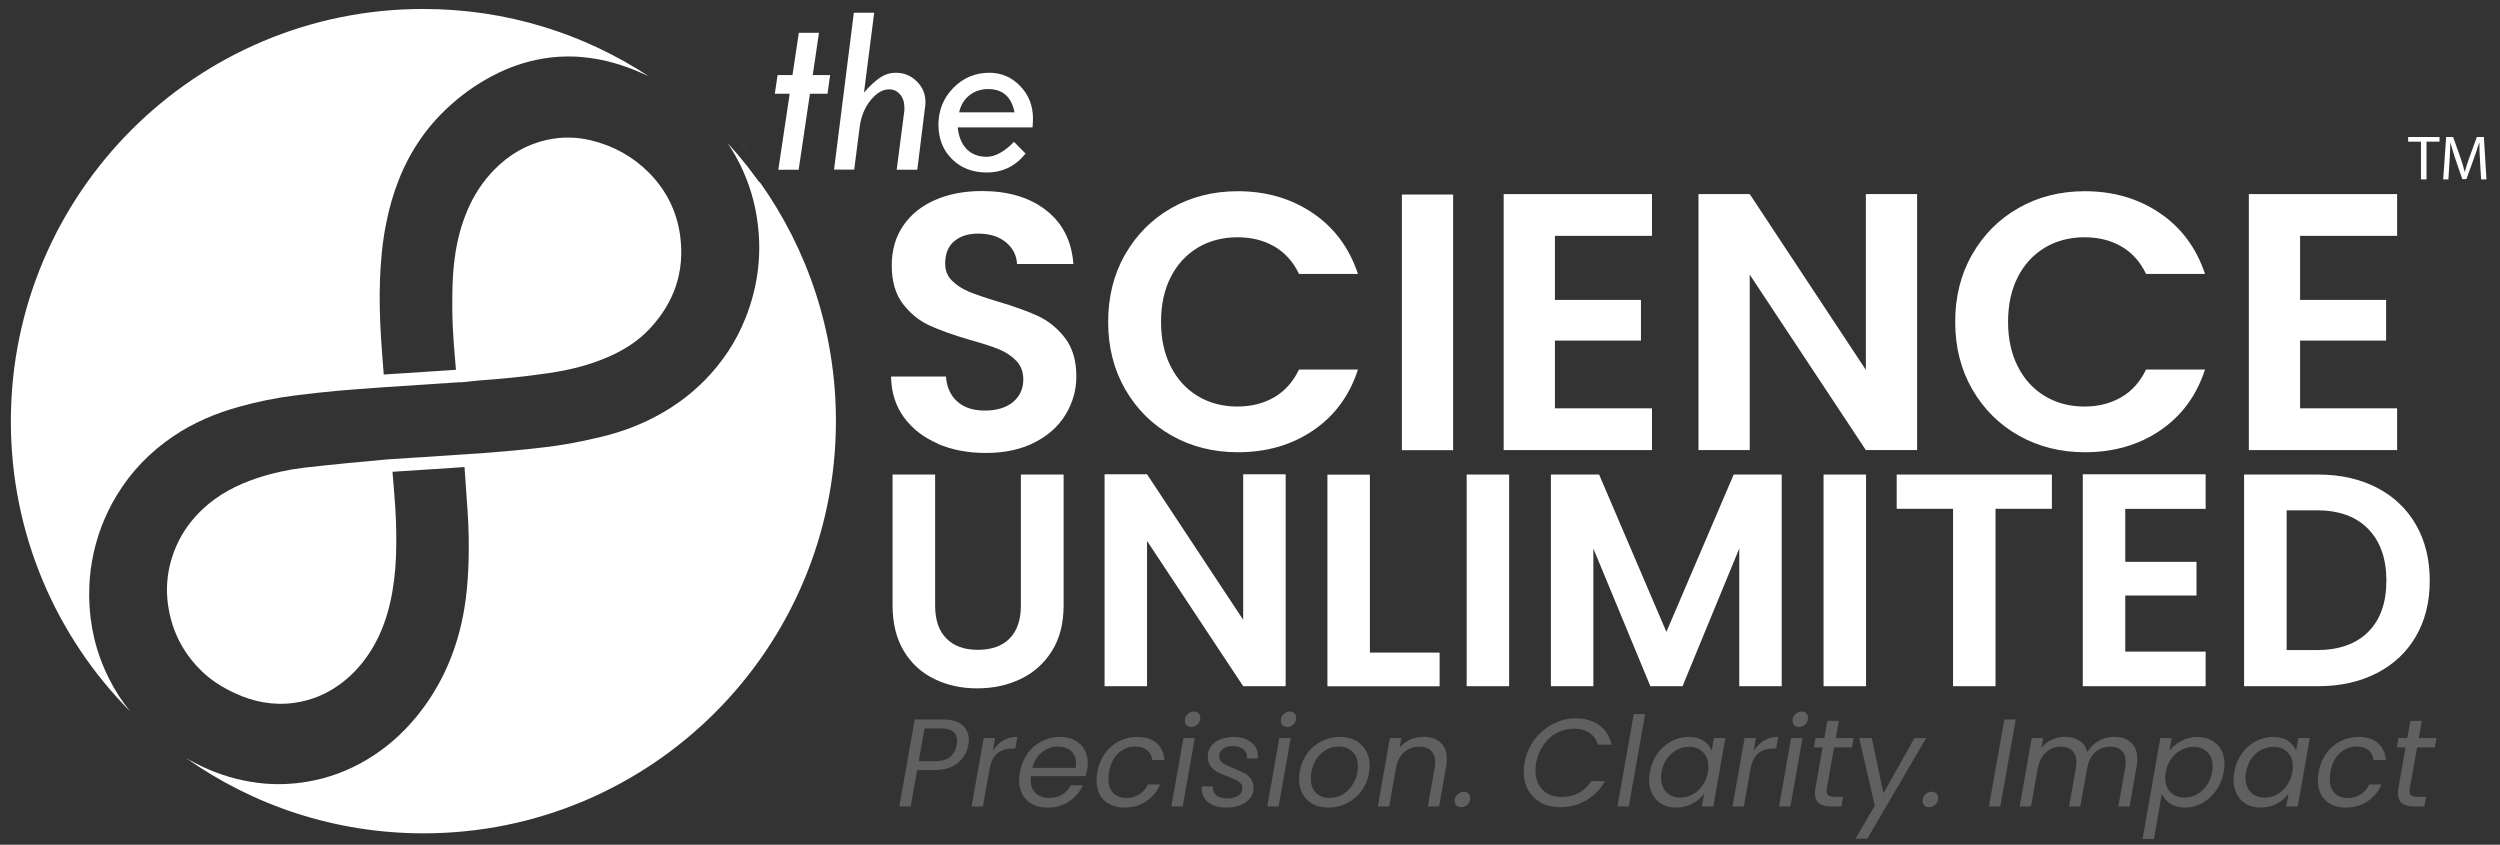<svg width="512" height="173" viewBox="0 0 512 173" fill="none" xmlns="http://www.w3.org/2000/svg">
<rect x="0" y="0" width="512" height="173" fill="#333333" stroke="none"/>
<g clip-path="url(#clip0_28_54)">
<path d="M151.361 70.506C151.545 70.432 151.71 70.341 151.893 70.267Z" fill="#236231"/>
<path d="M156.61 35.473C156.151 34.831 155.674 34.188 155.178 33.565C155.747 34.317 156.243 34.977 156.61 35.473Z" fill="#28A4DE"/>
<path d="M192.046 90.839C189.128 89.591 186.816 87.792 185.109 85.443C183.402 83.094 182.54 80.323 182.485 77.112H193.734C193.881 79.259 194.652 80.966 196.028 82.213C197.404 83.461 199.295 84.085 201.699 84.085C204.103 84.085 206.066 83.498 207.479 82.324C208.874 81.149 209.571 79.608 209.571 77.717C209.571 76.176 209.094 74.891 208.14 73.9C207.186 72.909 205.993 72.12 204.58 71.533C203.167 70.946 201.185 70.322 198.689 69.624C195.294 68.634 192.523 67.643 190.394 66.67C188.266 65.697 186.449 64.229 184.926 62.247C183.402 60.265 182.632 57.641 182.632 54.338C182.632 51.237 183.402 48.539 184.962 46.245C186.522 43.951 188.688 42.189 191.495 40.96C194.303 39.73 197.496 39.125 201.093 39.125C206.488 39.125 210.874 40.428 214.251 43.07C217.628 45.694 219.481 49.365 219.83 54.063H208.287C208.195 52.264 207.424 50.778 205.993 49.603C204.561 48.429 202.671 47.842 200.322 47.842C198.267 47.842 196.634 48.374 195.404 49.42C194.175 50.466 193.569 51.989 193.569 53.989C193.569 55.384 194.028 56.558 194.964 57.476C195.881 58.394 197.037 59.146 198.414 59.733C199.79 60.302 201.717 60.963 204.231 61.715C207.626 62.724 210.397 63.715 212.563 64.706C214.71 65.716 216.563 67.202 218.105 69.203C219.646 71.203 220.435 73.827 220.435 77.075C220.435 79.883 219.701 82.47 218.251 84.874C216.802 87.278 214.673 89.187 211.884 90.618C209.076 92.05 205.754 92.766 201.9 92.766C198.249 92.766 194.964 92.141 192.046 90.894V90.839Z" fill="white"/>
<path d="M230.437 52.099C232.767 48.025 235.942 44.85 239.961 42.575C243.98 40.299 248.494 39.162 253.504 39.162C259.358 39.162 264.478 40.666 268.883 43.658C273.287 46.649 276.352 50.815 278.113 56.1H266.038C264.845 53.604 263.157 51.732 260.973 50.466C258.808 49.218 256.294 48.594 253.431 48.594C250.385 48.594 247.669 49.31 245.301 50.723C242.934 52.154 241.08 54.155 239.759 56.761C238.438 59.366 237.777 62.413 237.777 65.918C237.777 69.423 238.438 72.414 239.759 75.038C241.08 77.663 242.934 79.681 245.301 81.113C247.669 82.544 250.385 83.26 253.431 83.26C256.275 83.26 258.789 82.617 260.973 81.351C263.157 80.067 264.827 78.195 266.038 75.681H278.113C276.37 81.039 273.305 85.187 268.919 88.159C264.552 91.132 259.413 92.619 253.504 92.619C248.513 92.619 243.998 91.481 239.961 89.206C235.942 86.93 232.767 83.773 230.437 79.718C228.106 75.662 226.95 71.074 226.95 65.918C226.95 60.761 228.106 56.155 230.437 52.081V52.099Z" fill="white"/>
<path d="M297.602 39.84V92.197H287.105V39.84H297.602Z" fill="white"/>
<path d="M318.449 48.3V61.422H336.067V69.753H318.449V83.626H338.324V92.178H307.952V39.749H338.324V48.3H318.449Z" fill="white"/>
<path d="M392.625 92.178H382.128L358.345 56.246V92.178H347.848V39.749H358.345L382.128 75.754V39.749H392.625V92.178Z" fill="white"/>
<path d="M403.911 52.099C406.242 48.025 409.416 44.85 413.435 42.575C417.454 40.299 421.969 39.162 426.979 39.162C432.833 39.162 437.953 40.666 442.357 43.658C446.761 46.649 449.826 50.815 451.588 56.1H439.512C438.32 53.604 436.631 51.732 434.448 50.466C432.282 49.218 429.768 48.594 426.905 48.594C423.859 48.594 421.143 49.31 418.776 50.723C416.408 52.154 414.555 54.155 413.233 56.761C411.912 59.366 411.252 62.413 411.252 65.918C411.252 69.423 411.912 72.414 413.233 75.038C414.555 77.663 416.408 79.681 418.776 81.113C421.143 82.544 423.859 83.26 426.905 83.26C429.75 83.26 432.264 82.617 434.448 81.351C436.631 80.067 438.301 78.195 439.512 75.681H451.588C449.844 81.039 446.78 85.187 442.394 88.159C438.026 91.132 432.888 92.619 426.979 92.619C421.987 92.619 417.473 91.481 413.435 89.206C409.416 86.93 406.242 83.773 403.911 79.718C401.58 75.662 400.424 71.074 400.424 65.918C400.424 60.761 401.58 56.155 403.911 52.081V52.099Z" fill="white"/>
<path d="M471.058 48.3V61.422H488.675V69.753H471.058V83.626H490.933V92.178H460.561V39.749H490.933V48.3H471.058Z" fill="white"/>
<path d="M191.514 97.189V124.018C191.514 126.954 192.285 129.211 193.808 130.753C195.331 132.313 197.496 133.084 200.268 133.084C203.039 133.084 205.259 132.313 206.782 130.753C208.305 129.193 209.076 126.954 209.076 124.018V97.189H217.83V123.963C217.83 127.652 217.041 130.771 215.444 133.304C213.847 135.855 211.719 137.763 209.039 139.048C206.36 140.332 203.406 140.975 200.121 140.975C196.836 140.975 193.955 140.332 191.33 139.048C188.706 137.763 186.614 135.855 185.091 133.304C183.568 130.753 182.797 127.652 182.797 123.963V97.189H191.496H191.514Z" fill="white"/>
<path d="M263.304 140.534H254.605L234.914 110.787V140.534H226.216V97.133H234.914L254.605 126.936V97.133H263.304V140.534Z" fill="white"/>
<path d="M280.554 133.652H294.831V140.552H271.856V97.207H280.554V133.671V133.652Z" fill="white"/>
<path d="M309.072 97.188V140.534H300.374V97.188H309.072Z" fill="white"/>
<path d="M364.896 97.188V140.534H356.198V112.346L344.582 140.534H337.993L326.322 112.346V140.534H317.624V97.188H327.497L341.278 129.413L355.06 97.188H364.878H364.896Z" fill="white"/>
<path d="M382.165 97.188V140.534H373.466V97.188H382.165Z" fill="white"/>
<path d="M420.226 97.188V104.199H408.683V140.534H399.984V104.199H388.441V97.188H420.244H420.226Z" fill="white"/>
<path d="M435.255 104.199V115.062H449.845V121.963H435.255V133.45H451.716V140.534H426.557V97.133H451.716V104.217H435.255V104.199Z" fill="white"/>
<path d="M486.768 99.868C490.218 101.648 492.897 104.18 494.787 107.465C496.677 110.75 497.613 114.585 497.613 118.916C497.613 123.247 496.677 127.064 494.787 130.312C492.897 133.561 490.236 136.075 486.768 137.855C483.318 139.635 479.299 140.534 474.748 140.534H459.589V97.188H474.748C479.299 97.188 483.299 98.088 486.768 99.868ZM485.006 129.413C487.483 126.936 488.731 123.431 488.731 118.916C488.731 114.402 487.483 110.878 485.006 108.328C482.528 105.777 479.005 104.511 474.454 104.511H468.306V133.138H474.454C479.005 133.138 482.528 131.891 485.006 129.413Z" fill="white"/>
<path d="M163.62 6.717H167.73L166.446 15.379H170.006L169.474 19.195H165.877L163.565 34.757H159.399L161.73 19.195H158.683L159.252 15.379H162.298L163.601 6.717H163.62Z" fill="white"/>
<path d="M174.869 2.606H179.035L176.943 18.957C178.117 17.599 179.218 16.59 180.228 15.911C181.237 15.232 182.32 14.901 183.476 14.901C185.146 14.901 186.559 15.489 187.752 16.663C188.945 17.837 189.532 19.25 189.532 20.902C189.532 21.196 189.532 21.471 189.477 21.728L187.862 34.757H183.641L185.219 22.609V22.021C185.219 20.939 184.926 20.04 184.338 19.342C183.751 18.645 182.999 18.296 182.1 18.296C180.76 18.296 179.494 19.049 178.282 20.553C177.071 22.058 176.337 23.875 176.062 25.985L174.943 34.739H170.813L174.869 2.588V2.606Z" fill="white"/>
<path d="M211.498 26.095H196.138C196.34 28.041 196.982 29.545 198.01 30.573C199.056 31.601 200.414 32.115 202.084 32.115C203.754 32.115 205.699 31.087 207.663 29.05L210.03 31.454C207.975 34.041 205.314 35.326 202.066 35.326C199.184 35.326 196.817 34.408 194.964 32.573C193.11 30.738 192.193 28.371 192.193 25.508C192.193 22.645 193.202 20.076 195.239 18.003C197.276 15.929 199.735 14.901 202.634 14.901C205.094 14.901 207.204 15.819 208.947 17.636C210.691 19.452 211.553 21.673 211.553 24.26C211.553 24.903 211.517 25.526 211.461 26.095H211.498ZM196.432 23.012H207.773C207.149 19.838 205.35 18.241 202.378 18.241C200.891 18.241 199.625 18.663 198.542 19.507C197.478 20.351 196.762 21.508 196.432 23.012Z" fill="white"/>
<path d="M154.921 33.234C153.527 31.454 152.077 29.747 150.554 28.078C151.893 29.417 153.582 31.491 154.921 33.234Z" fill="#1876B8"/>
<path d="M22.285 138.892C19.656 133.653 18.351 128.11 18.262 122.263C18.262 122.084 18.262 121.905 18.262 121.727C18.262 119.42 18.44 117.131 18.852 114.878C19.71 110.05 21.409 105.544 23.948 101.378C26.916 96.497 30.814 92.491 35.552 89.308C39.683 86.519 44.207 84.624 48.981 83.3C52.772 82.246 56.616 81.459 60.514 80.976C63.393 80.618 66.272 80.296 69.168 80.028C71.475 79.814 73.8 79.671 76.106 79.492C76.804 79.438 77.483 79.403 78.18 79.331C83.437 78.991 88.694 78.651 93.951 78.294C94.148 78.294 94.309 78.294 94.452 78.294C95.632 78.187 96.794 78.043 97.975 77.936C100.263 77.74 102.552 77.597 104.841 77.346C107.308 77.096 109.758 76.792 112.208 76.434C116.571 75.808 120.826 74.771 124.867 72.965C127.907 71.606 130.697 69.836 132.985 67.404C138.064 62.022 140.281 55.657 139.297 48.29C138.618 43.229 136.419 38.884 132.824 35.29C129.552 32.018 125.618 29.872 121.112 28.764C118.144 28.031 115.14 27.977 112.154 28.621C107.881 29.533 104.269 31.643 101.229 34.754C98.815 37.221 96.973 40.082 95.65 43.247C93.862 47.485 93.057 51.955 92.771 56.515C92.628 58.875 92.61 61.236 92.628 63.614C92.664 67.673 93.039 71.696 93.379 75.737C88.444 76.059 83.527 76.381 78.592 76.702C78.395 74.217 78.198 71.714 78.037 69.228C77.787 65.241 77.68 61.253 77.823 57.266C77.966 53.386 78.323 49.523 79.092 45.715C80.326 39.51 82.508 33.663 86.137 28.442C88.086 25.617 90.393 23.113 93.004 20.878C95.436 18.786 98.064 16.998 100.907 15.514C104.161 13.797 107.612 12.599 111.242 11.991C113.477 11.616 115.73 11.491 117.983 11.598C121.506 11.795 124.921 12.51 128.229 13.69C129.838 14.262 131.394 14.924 132.914 15.657C119.628 6.895 103.75 1.835 86.674 1.835C40.04 1.835 2.222 39.635 2.222 86.287C2.222 109.46 11.556 130.452 26.666 145.705C24.967 143.613 23.501 141.342 22.285 138.91V138.892Z" fill="white"/>
<path d="M155.48 37.293C155.48 37.293 155.229 36.953 154.818 36.399C154.46 35.916 153.978 35.272 153.423 34.539C153.352 34.432 153.262 34.325 153.191 34.217C151.85 32.519 150.455 30.874 149.007 29.282C150.151 30.981 151.17 32.787 152.047 34.7C153.459 37.811 154.443 41.03 154.979 44.392C156.141 51.544 155.337 58.482 152.654 65.205C150.777 69.908 148.041 74.056 144.519 77.686C141.282 81.012 137.563 83.676 133.415 85.75C130.107 87.413 126.638 88.629 123.062 89.487C120.54 90.077 118.019 90.632 115.462 91.043C112.816 91.472 110.152 91.776 107.505 92.044C104.591 92.348 101.676 92.581 98.779 92.813C97.85 92.885 96.902 92.92 95.972 92.992C95.811 92.992 95.668 93.01 95.507 93.028C90.125 93.385 84.743 93.725 79.361 94.083C76.678 94.333 73.996 94.565 71.296 94.834C68.31 95.138 65.306 95.424 62.32 95.781C59.048 96.175 55.812 96.872 52.682 97.909C48.552 99.268 44.761 101.235 41.542 104.239C39.307 106.349 37.483 108.763 36.232 111.552C34.229 116.005 33.693 120.618 34.676 125.41C35.642 130.148 37.913 134.172 41.382 137.515C43.331 139.393 45.602 140.805 48.033 141.932C51.931 143.756 56.008 144.543 60.335 143.935C63.625 143.47 66.612 142.254 69.312 140.358C71.815 138.606 73.853 136.425 75.552 133.886C77.698 130.685 79.057 127.144 79.915 123.389C80.612 120.314 80.97 117.185 81.095 114.038C81.22 110.676 81.167 107.297 80.952 103.935C80.791 101.503 80.576 99.053 80.38 96.622C85.297 96.3 90.214 95.978 95.132 95.656C95.346 98.732 95.579 101.807 95.775 104.883C96.008 108.316 96.061 111.749 95.954 115.182C95.811 120.01 95.31 124.802 94.059 129.469C92.378 135.817 89.517 141.592 85.351 146.706C82.454 150.247 79.075 153.233 75.141 155.575C71.368 157.828 67.327 159.348 62.982 160.081C60.067 160.582 57.117 160.725 54.184 160.474C50.179 160.117 46.317 159.133 42.633 157.542C41.042 156.863 39.522 156.076 38.056 155.217C51.824 164.945 68.614 170.667 86.745 170.667C133.379 170.667 171.197 132.848 171.197 86.215C171.197 67.959 165.404 51.043 155.551 37.221L155.48 37.293Z" fill="white"/>
<path d="M495.833 29.013H493.19V28.059H499.613V29.013H496.952V36.739H495.814V29.013H495.833Z" fill="white"/>
<path d="M507.908 32.922C507.834 31.711 507.761 30.261 507.779 29.178H507.742C507.449 30.188 507.082 31.271 506.641 32.482L505.118 36.684H504.274L502.861 32.555C502.457 31.326 502.109 30.206 501.852 29.178H501.833C501.815 30.261 501.742 31.711 501.668 33.014L501.43 36.739H500.365L500.971 28.059H502.402L503.889 32.261C504.256 33.326 504.549 34.28 504.77 35.179H504.806C505.026 34.298 505.338 33.344 505.724 32.261L507.265 28.059H508.697L509.229 36.739H508.128L507.908 32.922Z" fill="white"/>
<path d="M198.312 152.56C198.056 154.043 197.332 155.278 196.139 156.266C194.946 157.238 193.319 157.723 191.257 157.723H187.832L186.503 165.161H184.177L187.346 147.346H193.098C194.87 147.346 196.199 147.729 197.085 148.496C197.971 149.246 198.414 150.251 198.414 151.512C198.414 151.734 198.38 152.083 198.312 152.56ZM191.589 155.883C192.867 155.883 193.864 155.593 194.58 155.014C195.296 154.417 195.747 153.6 195.935 152.56C195.986 152.253 196.011 151.972 196.011 151.717C196.011 150.03 194.929 149.186 192.765 149.186H189.34L188.164 155.883H191.589ZM203.324 153.813C203.887 152.892 204.594 152.177 205.446 151.666C206.298 151.154 207.269 150.899 208.36 150.899L207.925 153.301H207.312C206.102 153.301 205.088 153.625 204.27 154.273C203.469 154.92 202.932 156.011 202.66 157.544L201.305 165.161H198.979L201.458 151.154H203.784L203.324 153.813ZM217.077 150.924C218.253 150.924 219.267 151.154 220.119 151.614C220.988 152.057 221.644 152.688 222.087 153.506C222.547 154.307 222.777 155.227 222.777 156.266C222.777 156.624 222.734 157.059 222.649 157.57C222.581 158.013 222.47 158.473 222.317 158.95H211.121C211.087 159.291 211.07 159.538 211.07 159.691C211.07 160.867 211.42 161.787 212.118 162.452C212.834 163.099 213.762 163.423 214.904 163.423C215.91 163.423 216.787 163.193 217.537 162.733C218.304 162.256 218.883 161.625 219.275 160.842H221.78C221.166 162.188 220.221 163.287 218.943 164.139C217.682 164.974 216.216 165.391 214.546 165.391C212.791 165.391 211.377 164.889 210.303 163.883C209.247 162.861 208.719 161.472 208.719 159.717C208.719 159.223 208.77 158.695 208.872 158.132C209.128 156.684 209.647 155.414 210.431 154.324C211.215 153.233 212.178 152.398 213.319 151.819C214.478 151.222 215.731 150.924 217.077 150.924ZM220.298 157.263C220.349 156.922 220.374 156.607 220.374 156.317C220.374 155.227 220.025 154.383 219.326 153.787C218.645 153.191 217.75 152.892 216.642 152.892C215.449 152.892 214.368 153.284 213.396 154.068C212.425 154.835 211.769 155.9 211.428 157.263H220.298ZM224.722 158.132C224.978 156.684 225.489 155.423 226.256 154.349C227.04 153.259 228.003 152.415 229.144 151.819C230.286 151.222 231.521 150.924 232.851 150.924C234.571 150.924 235.909 151.342 236.864 152.177C237.835 153.012 238.371 154.17 238.474 155.653H235.969C235.884 154.801 235.534 154.128 234.921 153.634C234.324 153.139 233.515 152.892 232.493 152.892C231.163 152.892 230.005 153.352 229.016 154.273C228.045 155.176 227.415 156.462 227.125 158.132C227.04 158.695 226.997 159.163 226.997 159.538C226.997 160.782 227.33 161.745 227.994 162.426C228.659 163.091 229.545 163.423 230.652 163.423C231.675 163.423 232.561 163.185 233.311 162.708C234.077 162.23 234.665 161.549 235.074 160.663H237.579C236.966 162.094 236.02 163.244 234.742 164.113C233.464 164.965 231.981 165.391 230.295 165.391C228.539 165.391 227.142 164.889 226.103 163.883C225.08 162.878 224.569 161.506 224.569 159.768C224.569 159.24 224.62 158.695 224.722 158.132ZM243.954 148.879C243.58 148.879 243.264 148.76 243.009 148.522C242.77 148.266 242.651 147.951 242.651 147.576C242.651 147.065 242.838 146.63 243.213 146.272C243.588 145.897 244.023 145.71 244.517 145.71C244.909 145.71 245.224 145.829 245.462 146.068C245.701 146.306 245.82 146.622 245.82 147.014C245.82 147.525 245.633 147.968 245.258 148.343C244.883 148.701 244.449 148.879 243.954 148.879ZM244.696 151.154L242.216 165.161H239.89L242.37 151.154H244.696ZM251.114 165.391C249.648 165.391 248.447 165.042 247.51 164.343C246.572 163.645 246.104 162.708 246.104 161.532C246.104 161.31 246.112 161.148 246.129 161.046H248.404C248.336 161.779 248.549 162.375 249.043 162.835C249.555 163.295 250.287 163.525 251.242 163.525C252.196 163.525 252.963 163.347 253.542 162.989C254.138 162.614 254.437 162.094 254.437 161.43C254.437 160.867 254.198 160.424 253.721 160.1C253.244 159.777 252.511 159.427 251.523 159.052C250.654 158.729 249.938 158.422 249.376 158.132C248.813 157.843 248.336 157.442 247.944 156.931C247.552 156.403 247.356 155.738 247.356 154.937C247.356 154.153 247.578 153.455 248.021 152.841C248.481 152.228 249.112 151.759 249.912 151.435C250.73 151.095 251.659 150.924 252.699 150.924C254.13 150.924 255.306 151.282 256.226 151.998C257.146 152.713 257.606 153.651 257.606 154.809C257.606 155.031 257.598 155.201 257.58 155.321H255.357L255.382 155.014C255.382 154.332 255.118 153.796 254.59 153.404C254.079 152.995 253.397 152.79 252.545 152.79C251.71 152.79 251.02 152.978 250.475 153.352C249.947 153.727 249.682 154.23 249.682 154.861C249.682 155.457 249.929 155.926 250.424 156.266C250.918 156.607 251.685 156.982 252.724 157.391C253.593 157.732 254.292 158.047 254.82 158.337C255.348 158.609 255.8 158.993 256.175 159.487C256.55 159.981 256.737 160.603 256.737 161.353C256.737 162.171 256.49 162.886 255.996 163.5C255.519 164.113 254.854 164.582 254.002 164.906C253.15 165.229 252.187 165.391 251.114 165.391ZM263.599 148.879C263.224 148.879 262.909 148.76 262.653 148.522C262.415 148.266 262.295 147.951 262.295 147.576C262.295 147.065 262.483 146.63 262.858 146.272C263.232 145.897 263.667 145.71 264.161 145.71C264.553 145.71 264.868 145.829 265.107 146.068C265.345 146.306 265.465 146.622 265.465 147.014C265.465 147.525 265.277 147.968 264.902 148.343C264.528 148.701 264.093 148.879 263.599 148.879ZM264.34 151.154L261.861 165.161H259.535L262.014 151.154H264.34ZM271.985 165.391C270.809 165.391 269.77 165.153 268.867 164.676C267.981 164.182 267.291 163.5 266.796 162.631C266.302 161.745 266.055 160.722 266.055 159.564C266.055 157.979 266.421 156.53 267.154 155.218C267.887 153.889 268.892 152.841 270.17 152.074C271.465 151.308 272.905 150.924 274.49 150.924C275.666 150.924 276.705 151.171 277.608 151.666C278.528 152.143 279.236 152.824 279.73 153.71C280.241 154.579 280.497 155.602 280.497 156.778C280.497 158.362 280.122 159.811 279.372 161.123C278.622 162.435 277.6 163.474 276.305 164.241C275.01 165.008 273.57 165.391 271.985 165.391ZM272.266 163.423C273.374 163.423 274.371 163.125 275.257 162.529C276.143 161.915 276.833 161.114 277.327 160.126C277.838 159.121 278.094 158.047 278.094 156.905C278.094 155.61 277.719 154.622 276.969 153.94C276.219 153.242 275.282 152.892 274.158 152.892C273.05 152.892 272.062 153.199 271.193 153.813C270.324 154.409 269.65 155.21 269.174 156.215C268.696 157.221 268.458 158.303 268.458 159.461C268.458 160.722 268.816 161.702 269.531 162.401C270.247 163.082 271.159 163.423 272.266 163.423ZM291.53 150.899C292.978 150.899 294.137 151.291 295.006 152.074C295.875 152.841 296.31 153.966 296.31 155.448C296.31 155.994 296.267 156.479 296.182 156.905L294.725 165.161H292.424L293.83 157.238C293.898 156.88 293.932 156.505 293.932 156.113C293.932 155.074 293.643 154.281 293.063 153.736C292.501 153.191 291.709 152.918 290.686 152.918C289.459 152.918 288.411 153.301 287.542 154.068C286.69 154.835 286.137 155.951 285.881 157.417V157.365L284.501 165.161H282.175L284.654 151.154H286.98L286.622 153.174C287.201 152.441 287.926 151.878 288.795 151.487C289.664 151.095 290.575 150.899 291.53 150.899ZM299.24 165.315C298.848 165.315 298.524 165.195 298.269 164.957C298.03 164.718 297.911 164.403 297.911 164.011C297.911 163.5 298.098 163.065 298.473 162.708C298.848 162.333 299.291 162.145 299.802 162.145C300.194 162.145 300.509 162.264 300.748 162.503C300.987 162.742 301.106 163.057 301.106 163.449C301.106 163.96 300.918 164.403 300.544 164.778C300.169 165.136 299.734 165.315 299.24 165.315ZM312.22 156.241C312.526 154.503 313.191 152.944 314.213 151.563C315.253 150.166 316.514 149.075 317.996 148.292C319.496 147.508 321.064 147.116 322.699 147.116C324.642 147.116 326.252 147.584 327.53 148.522C328.825 149.459 329.66 150.788 330.035 152.509H327.249C326.942 151.47 326.372 150.669 325.537 150.106C324.702 149.527 323.637 149.237 322.342 149.237C321.098 149.237 319.93 149.527 318.84 150.106C317.766 150.669 316.855 151.487 316.105 152.56C315.355 153.617 314.852 154.843 314.597 156.241C314.512 156.684 314.469 157.195 314.469 157.774C314.469 159.444 314.955 160.773 315.926 161.762C316.914 162.733 318.226 163.219 319.862 163.219C321.157 163.219 322.324 162.938 323.364 162.375C324.403 161.813 325.256 161.012 325.92 159.973H328.706C327.735 161.677 326.44 162.997 324.821 163.934C323.219 164.855 321.447 165.315 319.504 165.315C318.056 165.315 316.769 165.017 315.645 164.42C314.52 163.807 313.642 162.955 313.012 161.864C312.382 160.756 312.066 159.487 312.066 158.056C312.066 157.459 312.117 156.854 312.22 156.241ZM336.923 146.247L333.574 165.161H331.248L334.597 146.247H336.923ZM337.896 158.107C338.152 156.675 338.663 155.423 339.43 154.349C340.214 153.259 341.16 152.415 342.267 151.819C343.392 151.222 344.585 150.924 345.846 150.924C347.073 150.924 348.086 151.188 348.887 151.717C349.688 152.245 350.242 152.909 350.549 153.71L351.009 151.154H353.36L350.881 165.161H348.529L349.015 162.554C348.402 163.372 347.592 164.054 346.587 164.599C345.582 165.127 344.474 165.391 343.264 165.391C342.174 165.391 341.211 165.161 340.376 164.701C339.541 164.224 338.893 163.551 338.433 162.682C337.973 161.813 337.743 160.808 337.743 159.666C337.743 159.155 337.794 158.635 337.896 158.107ZM349.782 158.132C349.85 157.774 349.884 157.391 349.884 156.982C349.884 155.738 349.509 154.758 348.759 154.043C348.027 153.31 347.089 152.944 345.948 152.944C345.079 152.944 344.244 153.148 343.443 153.557C342.659 153.966 341.986 154.562 341.424 155.346C340.861 156.13 340.486 157.05 340.299 158.107C340.231 158.465 340.197 158.856 340.197 159.282C340.197 160.543 340.563 161.54 341.296 162.273C342.029 162.989 342.966 163.347 344.108 163.347C344.977 163.347 345.803 163.142 346.587 162.733C347.388 162.307 348.069 161.702 348.632 160.918C349.211 160.117 349.594 159.189 349.782 158.132ZM359.157 153.813C359.719 152.892 360.426 152.177 361.278 151.666C362.13 151.154 363.102 150.899 364.192 150.899L363.758 153.301H363.144C361.935 153.301 360.921 153.625 360.103 154.273C359.302 154.92 358.765 156.011 358.492 157.544L357.138 165.161H354.812L357.291 151.154H359.617L359.157 153.813ZM368.41 148.879C368.036 148.879 367.72 148.76 367.465 148.522C367.227 148.266 367.108 147.951 367.108 147.576C367.108 147.065 367.295 146.63 367.669 146.272C368.045 145.897 368.478 145.71 368.974 145.71C369.365 145.71 369.68 145.829 369.919 146.068C370.158 146.306 370.277 146.622 370.277 147.014C370.277 147.525 370.09 147.968 369.715 148.343C369.339 148.701 368.906 148.879 368.41 148.879ZM369.152 151.154L366.673 165.161H364.347L366.826 151.154H369.152ZM374.164 161.327C374.114 161.583 374.088 161.804 374.088 161.992C374.088 162.418 374.215 162.725 374.472 162.912C374.744 163.099 375.178 163.193 375.775 163.193H377.487L377.129 165.161H375.033C373.925 165.161 373.09 164.948 372.529 164.522C371.983 164.096 371.71 163.398 371.71 162.426C371.71 162.051 371.745 161.685 371.813 161.327L373.27 153.071H371.481L371.813 151.154H373.628L374.241 147.627H376.593L375.979 151.154H379.608L379.276 153.071H375.621L374.164 161.327ZM383.347 151.154L385.725 162.452L392.089 151.154H394.491L382.427 171.756H379.999L383.961 165.008L380.766 151.154H383.347ZM395.066 165.315C394.675 165.315 394.35 165.195 394.095 164.957C393.856 164.718 393.737 164.403 393.737 164.011C393.737 163.5 393.924 163.065 394.299 162.708C394.675 162.333 395.117 162.145 395.629 162.145C396.02 162.145 396.336 162.264 396.574 162.503C396.813 162.742 396.932 163.057 396.932 163.449C396.932 163.96 396.745 164.403 396.369 164.778C395.994 165.136 395.559 165.315 395.066 165.315ZM412.826 147.346L409.657 165.161H407.33L410.499 147.346H412.826ZM432.994 150.899C434.425 150.899 435.569 151.291 436.42 152.074C437.288 152.841 437.723 153.966 437.723 155.448C437.723 155.994 437.681 156.479 437.597 156.905L436.139 165.161H433.838L435.244 157.238C435.312 156.88 435.347 156.496 435.347 156.087C435.347 155.048 435.066 154.264 434.503 153.736C433.958 153.191 433.183 152.918 432.177 152.918C431.018 152.918 430.021 153.276 429.186 153.991C428.368 154.69 427.806 155.704 427.5 157.033L426.043 165.161H423.741L425.147 157.238C425.217 156.846 425.25 156.454 425.25 156.062C425.25 155.039 424.969 154.264 424.408 153.736C423.861 153.191 423.086 152.918 422.081 152.918C420.871 152.918 419.84 153.31 418.988 154.094C418.135 154.861 417.583 155.977 417.326 157.442V157.391L415.946 165.161H413.621L416.1 151.154H418.425L418.067 153.174C418.647 152.441 419.363 151.878 420.214 151.487C421.068 151.095 421.961 150.899 422.899 150.899C424.074 150.899 425.063 151.163 425.863 151.691C426.681 152.219 427.219 152.995 427.474 154.017C428.054 153.029 428.837 152.262 429.825 151.717C430.83 151.171 431.887 150.899 432.994 150.899ZM444.3 153.736C444.913 152.935 445.723 152.27 446.728 151.742C447.734 151.197 448.833 150.924 450.026 150.924C451.116 150.924 452.078 151.154 452.913 151.614C453.766 152.057 454.421 152.705 454.882 153.557C455.342 154.392 455.572 155.38 455.572 156.522C455.572 157.016 455.52 157.544 455.417 158.107C455.162 159.521 454.643 160.782 453.859 161.89C453.092 162.997 452.147 163.858 451.022 164.471C449.914 165.085 448.738 165.391 447.495 165.391C446.302 165.391 445.297 165.127 444.478 164.599C443.678 164.054 443.098 163.381 442.74 162.58L441.129 171.807H438.804L442.434 151.154H444.759L444.3 153.736ZM453.041 158.107C453.109 157.749 453.144 157.357 453.144 156.931C453.144 155.687 452.777 154.716 452.044 154.017C451.312 153.301 450.365 152.944 449.207 152.944C448.356 152.944 447.528 153.157 446.728 153.583C445.926 153.991 445.236 154.596 444.658 155.397C444.095 156.181 443.72 157.093 443.533 158.132C443.465 158.49 443.43 158.882 443.43 159.308C443.43 160.552 443.797 161.54 444.53 162.273C445.28 162.989 446.225 163.347 447.367 163.347C448.237 163.347 449.062 163.142 449.846 162.733C450.646 162.307 451.329 161.702 451.89 160.918C452.47 160.117 452.854 159.18 453.041 158.107ZM457.585 158.107C457.842 156.675 458.352 155.423 459.119 154.349C459.903 153.259 460.848 152.415 461.956 151.819C463.081 151.222 464.274 150.924 465.535 150.924C466.762 150.924 467.775 151.188 468.575 151.717C469.377 152.245 469.931 152.909 470.238 153.71L470.699 151.154H473.049L470.57 165.161H468.217L468.704 162.554C468.091 163.372 467.282 164.054 466.276 164.599C465.27 165.127 464.162 165.391 462.952 165.391C461.862 165.391 460.899 165.161 460.064 164.701C459.229 164.224 458.581 163.551 458.122 162.682C457.662 161.813 457.432 160.808 457.432 159.666C457.432 159.155 457.484 158.635 457.585 158.107ZM469.471 158.132C469.539 157.774 469.574 157.391 469.574 156.982C469.574 155.738 469.197 154.758 468.449 154.043C467.716 153.31 466.779 152.944 465.637 152.944C464.767 152.944 463.932 153.148 463.132 153.557C462.349 153.966 461.675 154.562 461.112 155.346C460.55 156.13 460.176 157.05 459.989 158.107C459.919 158.465 459.886 158.856 459.886 159.282C459.886 160.543 460.251 161.54 460.985 162.273C461.717 162.989 462.655 163.347 463.797 163.347C464.665 163.347 465.492 163.142 466.276 162.733C467.076 162.307 467.759 161.702 468.32 160.918C468.9 160.117 469.284 159.189 469.471 158.132ZM474.859 158.132C475.114 156.684 475.626 155.423 476.391 154.349C477.177 153.259 478.138 152.415 479.28 151.819C480.423 151.222 481.658 150.924 482.987 150.924C484.708 150.924 486.046 151.342 487 152.177C487.971 153.012 488.508 154.17 488.609 155.653H486.104C486.02 154.801 485.669 154.128 485.057 153.634C484.46 153.139 483.651 152.892 482.629 152.892C481.3 152.892 480.14 153.352 479.153 154.273C478.18 155.176 477.551 156.462 477.261 158.132C477.177 158.695 477.133 159.163 477.133 159.538C477.133 160.782 477.465 161.745 478.131 162.426C478.795 163.091 479.682 163.423 480.788 163.423C481.81 163.423 482.697 163.185 483.447 162.708C484.214 162.23 484.801 161.549 485.211 160.663H487.716C487.101 162.094 486.156 163.244 484.879 164.113C483.599 164.965 482.117 165.391 480.43 165.391C478.676 165.391 477.277 164.889 476.239 163.883C475.217 162.878 474.705 161.506 474.705 159.768C474.705 159.24 474.756 158.695 474.859 158.132ZM493.553 161.327C493.502 161.583 493.476 161.804 493.476 161.992C493.476 162.418 493.605 162.725 493.86 162.912C494.133 163.099 494.568 163.193 495.164 163.193H496.877L496.519 165.161H494.423C493.315 165.161 492.48 164.948 491.918 164.522C491.373 164.096 491.1 163.398 491.1 162.426C491.1 162.051 491.135 161.685 491.202 161.327L492.66 153.071H490.87L491.202 151.154H493.017L493.63 147.627H495.981L495.368 151.154H498.998L498.666 153.071H495.01L493.553 161.327Z" fill="#606060"/>
</g>
<defs>
<clipPath id="clip0_28_54">
<rect width="512" height="172.502" fill="white"/>
</clipPath>
</defs>
</svg>
